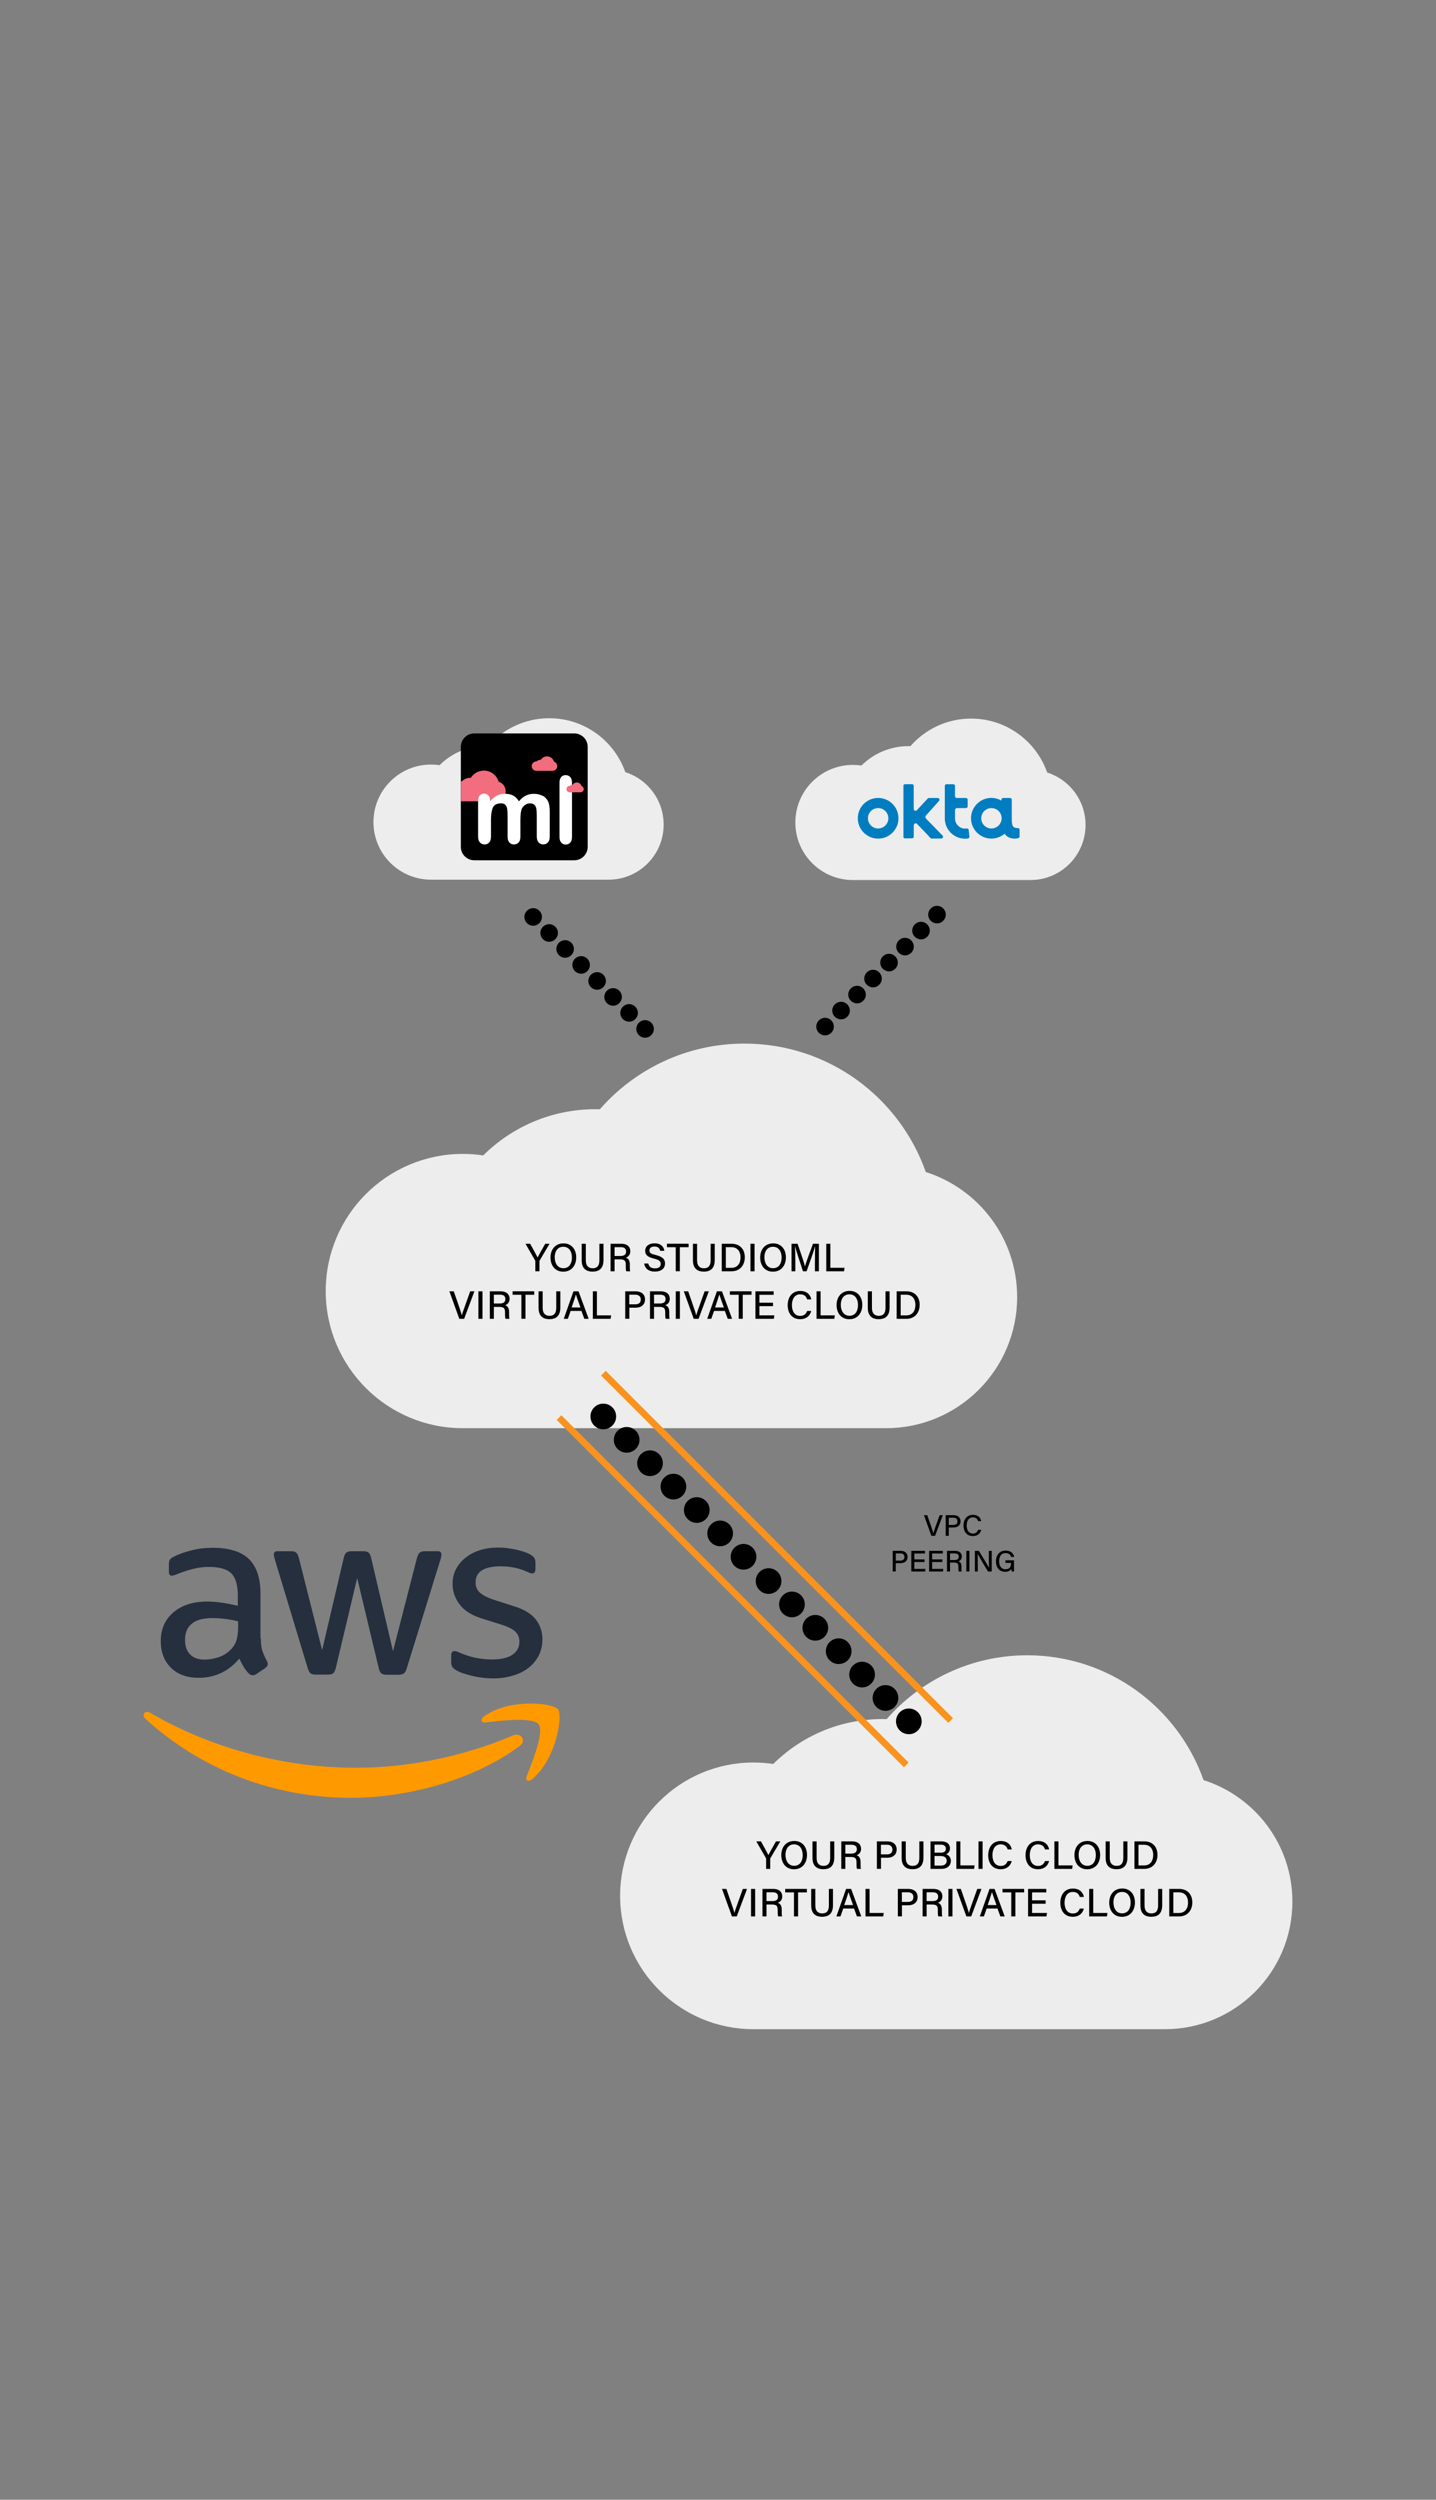 <?xml version="1.0" encoding="UTF-8"?>
<svg xmlns="http://www.w3.org/2000/svg" viewBox="0 0 435 757">
  <rect x="0" y="0" width="435" height="757" fill="#808080" stroke="none"/>
  <defs>
    <style>
      .uuid-0b2c6c78-2591-4545-a3fd-8282589a7a27 {
        fill: #007dc1;
      }

      .uuid-5989c884-db81-4e0d-b5d5-afd49c55afda {
        fill: #ededed;
      }

      .uuid-7e31f4e0-d376-46b8-8227-3ee7f6e7b85a {
        fill: #252f3e;
      }

      .uuid-12673c48-92a6-4ea5-8897-6fec4e2ac1b6 {
        stroke: #f7931e;
        stroke-miterlimit: 10;
        stroke-width: 2px;
      }

      .uuid-12673c48-92a6-4ea5-8897-6fec4e2ac1b6, .uuid-fdad2af6-fc7c-41a7-9173-123c9f6cc013 {
        fill: #fff;
      }

      .uuid-4ccbb379-ddb0-4df0-a399-380b5b92376a {
        fill: #f26d7d;
      }

      .uuid-4ccbb379-ddb0-4df0-a399-380b5b92376a, .uuid-fdad2af6-fc7c-41a7-9173-123c9f6cc013, .uuid-16f03311-06f8-4d06-ac94-d5cc22b7a233 {
        fill-rule: evenodd;
      }

      .uuid-16f03311-06f8-4d06-ac94-d5cc22b7a233 {
        fill: #f90;
      }
    </style>
  </defs>
  <g id="uuid-9696b9d8-04a4-4fa1-acdd-1b9e16cceab1" data-name="security">
    <path class="uuid-5989c884-db81-4e0d-b5d5-afd49c55afda" d="m280.44,354.91c-7.98-22.64-29.55-38.88-54.93-38.88-17.47,0-33.14,7.71-43.81,19.9-.44-.01-.88-.03-1.33-.03-13.26,0-25.27,5.35-34,14-2.01-.3-4.08-.46-6.17-.46-22.94,0-41.53,18.59-41.53,41.53s18.59,41.53,41.53,41.53h128.2c21.94,0,39.72-17.79,39.72-39.72,0-17.74-11.63-32.76-27.68-37.86Z"/>
    <g>
      <path class="uuid-7e31f4e0-d376-46b8-8227-3ee7f6e7b85a" d="m79.01,496.17c0,1.56.17,2.82.46,3.75.34.93.75,1.94,1.34,3.03.21.34.29.67.29.97,0,.42-.25.84-.8,1.26l-2.64,1.77c-.38.25-.75.38-1.09.38-.42,0-.84-.21-1.26-.59-.59-.63-1.09-1.31-1.51-1.98-.42-.72-.84-1.52-1.3-2.49-3.27,3.88-7.38,5.82-12.32,5.82-3.52,0-6.33-1.01-8.38-3.03-2.05-2.02-3.1-4.72-3.1-8.09,0-3.58,1.26-6.49,3.81-8.68,2.56-2.19,5.95-3.29,10.27-3.29,1.42,0,2.89.13,4.44.34,1.55.21,3.14.55,4.82.93v-3.08c0-3.2-.67-5.44-1.97-6.74-1.34-1.31-3.6-1.94-6.83-1.94-1.47,0-2.98.17-4.53.55-1.55.38-3.06.84-4.53,1.43-.67.3-1.17.46-1.47.55-.29.08-.5.13-.67.13-.59,0-.88-.42-.88-1.31v-2.07c0-.67.08-1.18.29-1.48s.59-.59,1.17-.89c1.47-.76,3.23-1.39,5.28-1.9,2.05-.55,4.23-.8,6.54-.8,4.99,0,8.63,1.14,10.98,3.41,2.3,2.28,3.48,5.73,3.48,10.37v13.66h.08Zm-17.01,6.41c1.38,0,2.81-.25,4.32-.76,1.51-.51,2.85-1.43,3.98-2.7.67-.8,1.17-1.69,1.42-2.7s.42-2.23.42-3.67v-1.77c-1.22-.3-2.51-.55-3.86-.72-1.34-.17-2.64-.25-3.94-.25-2.81,0-4.86.55-6.24,1.69-1.38,1.14-2.05,2.74-2.05,4.85,0,1.98.5,3.46,1.55,4.47,1.01,1.05,2.47,1.56,4.4,1.56Zm33.65,4.55c-.75,0-1.26-.13-1.59-.42-.34-.25-.63-.84-.88-1.64l-9.85-32.58c-.25-.84-.38-1.39-.38-1.69,0-.67.34-1.05,1.01-1.05h4.11c.8,0,1.34.13,1.63.42.34.25.59.84.84,1.64l7.04,27.9,6.54-27.9c.21-.84.46-1.39.8-1.64.34-.25.92-.42,1.68-.42h3.35c.8,0,1.34.13,1.68.42.34.25.63.84.8,1.64l6.62,28.24,7.25-28.24c.25-.84.54-1.39.84-1.64.34-.25.88-.42,1.63-.42h3.9c.67,0,1.05.34,1.05,1.05,0,.21-.04.42-.08.67-.04.25-.13.59-.29,1.05l-10.1,32.58c-.25.84-.54,1.39-.88,1.64-.34.25-.88.42-1.59.42h-3.6c-.8,0-1.34-.13-1.68-.42-.34-.3-.63-.84-.8-1.69l-6.5-27.18-6.45,27.14c-.21.84-.46,1.39-.8,1.69-.34.3-.92.42-1.68.42h-3.6Zm53.85,1.14c-2.18,0-4.36-.25-6.45-.76-2.1-.51-3.73-1.05-4.82-1.69-.67-.38-1.13-.8-1.3-1.18-.17-.38-.25-.8-.25-1.18v-2.15c0-.89.34-1.31.96-1.31.25,0,.5.04.75.13.25.08.63.25,1.05.42,1.42.63,2.98,1.14,4.61,1.48,1.68.34,3.31.51,4.99.51,2.64,0,4.69-.46,6.12-1.39,1.42-.93,2.18-2.28,2.18-4,0-1.18-.38-2.15-1.13-2.95-.75-.8-2.18-1.52-4.23-2.19l-6.08-1.9c-3.06-.97-5.32-2.4-6.71-4.3-1.38-1.85-2.1-3.92-2.1-6.11,0-1.77.38-3.33,1.13-4.68.75-1.35,1.76-2.53,3.02-3.46,1.26-.97,2.68-1.69,4.36-2.19,1.68-.51,3.44-.72,5.28-.72.92,0,1.89.04,2.81.17.96.13,1.84.3,2.72.46.84.21,1.63.42,2.39.67.75.25,1.34.51,1.76.76.59.34,1.01.67,1.26,1.05.25.34.38.8.38,1.39v1.98c0,.89-.34,1.35-.96,1.35-.34,0-.88-.17-1.59-.51-2.39-1.1-5.07-1.64-8.05-1.64-2.39,0-4.27.38-5.57,1.18s-1.97,2.02-1.97,3.75c0,1.18.42,2.19,1.26,2.99.84.8,2.39,1.6,4.61,2.32l5.95,1.9c3.02.97,5.2,2.32,6.5,4.05,1.3,1.73,1.93,3.71,1.93,5.9,0,1.81-.38,3.46-1.09,4.89-.75,1.43-1.76,2.7-3.06,3.71-1.3,1.05-2.85,1.81-4.65,2.36-1.89.59-3.86.89-5.99.89Z"/>
      <g>
        <path class="uuid-16f03311-06f8-4d06-ac94-d5cc22b7a233" d="m157.41,528.75c-13.79,10.24-33.82,15.68-51.04,15.68-24.14,0-45.89-8.98-62.31-23.9-1.3-1.18-.13-2.78,1.42-1.85,17.77,10.37,39.69,16.65,62.36,16.65,15.3,0,32.1-3.2,47.56-9.78,2.3-1.05,4.27,1.52,2.01,3.2Z"/>
        <path class="uuid-16f03311-06f8-4d06-ac94-d5cc22b7a233" d="m163.16,522.17c-1.76-2.28-11.65-1.1-16.13-.55-1.34.17-1.55-1.01-.34-1.9,7.88-5.56,20.83-3.96,22.34-2.11,1.51,1.9-.42,14.92-7.79,21.16-1.13.97-2.22.46-1.72-.8,1.68-4.17,5.41-13.57,3.65-15.81Z"/>
      </g>
    </g>
    <g>
      <path class="uuid-5989c884-db81-4e0d-b5d5-afd49c55afda" d="m189.42,233.82c-3.35-9.5-12.4-16.32-23.05-16.32-7.33,0-13.91,3.24-18.39,8.35-.19,0-.37-.01-.56-.01-5.57,0-10.61,2.24-14.27,5.88-.85-.13-1.71-.19-2.59-.19-9.63,0-17.43,7.8-17.43,17.43s7.8,17.43,17.43,17.43h53.81c9.21,0,16.67-7.47,16.67-16.67,0-7.45-4.88-13.75-11.62-15.89Z"/>
      <g id="uuid-c64c106e-873e-4d5b-8344-7a0639faabff" data-name="studioml-icon">
        <g id="uuid-90b016de-cda5-48d9-8e55-7ddc5ef0e2e7" data-name="uuid-1c2ae23d-4aa4-47b2-93aa-2ed809532319">
          <path d="m143.67,222.1h30.28c2.25,0,4.07,1.82,4.07,4.07v30.28c0,2.25-1.82,4.07-4.07,4.07-4.95,0-9.91,0-14.86,0s-10.28,0-15.42,0c-.27,0-1.71-.03-2.88-1.19-.74-.74-1.19-1.76-1.19-2.88v-30.28c0-2.25,1.82-4.07,4.07-4.07Z"/>
        </g>
        <g id="uuid-5883507b-89fb-4cd4-84bf-d02b6cf3d918" data-name="uuid-14d84c0c-8454-4f86-8e59-483786219f19">
          <path class="uuid-4ccbb379-ddb0-4df0-a399-380b5b92376a" d="m151.06,236.74c-.56-1.95-2.35-3.38-4.48-3.38-1.66,0-3.12.87-3.94,2.18h-.18c-.99,0-1.89.41-2.54,1.06h-.1c-.07,0-.14,0-.21,0v6.06c.07,0,.14,0,.21,0h10.33c1.68,0,3.04-1.36,3.04-3.04,0-1.36-.89-2.51-2.12-2.9h0Z"/>
        </g>
        <g id="uuid-dc40f4fe-0e55-4b9e-b9bf-07680fa2a8a5" data-name="uuid-bf7c9809-5ff0-4c1e-bab0-d38c3fee986b">
          <path class="uuid-fdad2af6-fc7c-41a7-9173-123c9f6cc013" d="m164.35,241c-.75-.41-1.64-.61-2.68-.61-.89,0-1.7.19-2.43.56s-1.42.95-2.05,1.72c-.44-.77-1.01-1.34-1.69-1.72-.68-.38-1.5-.57-2.45-.57s-1.75.19-2.5.55c-.75.37-1.45.95-2.11,1.73v-.36c0-.61-.17-1.09-.52-1.44s-.78-.52-1.3-.52-.97.19-1.3.55c-.33.37-.49.91-.49,1.62v10.83c0,.79.18,1.38.55,1.78s.84.61,1.41.61,1.05-.2,1.41-.61c.36-.4.53-.99.53-1.78v-5.12c0-1.59.2-2.81.59-3.66s1.21-1.28,2.45-1.28c.62,0,1.07.17,1.36.5s.46.77.53,1.3c.06.53.1,1.27.1,2.22v6.03c0,.8.18,1.39.53,1.79.36.4.82.6,1.39.6s1.07-.2,1.43-.6c.36-.4.54-.99.54-1.79v-5.03c0-1.62.14-2.75.42-3.39.25-.5.6-.9,1.05-1.19.45-.3.92-.44,1.42-.44.62,0,1.08.17,1.39.5.31.33.49.74.56,1.23s.11,1.14.11,1.95v6.36c0,.79.18,1.38.55,1.78s.84.61,1.41.61,1.07-.2,1.43-.6c.36-.4.54-.99.54-1.79v-7.39c0-1.47-.16-2.55-.49-3.23-.37-.76-.93-1.34-1.68-1.75h0Zm8.39-5.69c-.35-.38-.81-.58-1.39-.58s-1.03.19-1.36.58c-.34.39-.5.96-.5,1.72v16.42c0,.74.17,1.31.52,1.71s.8.6,1.35.6,1.02-.19,1.38-.58c.36-.38.53-.96.53-1.72v-16.42c0-.77-.18-1.34-.53-1.72h0Z"/>
        </g>
        <g id="uuid-d216a9c7-9e31-4e4e-84a5-9003712d5c6e" data-name="uuid-938bfb41-9b96-49cd-8b0d-a856cd933ab1">
          <path class="uuid-4ccbb379-ddb0-4df0-a399-380b5b92376a" d="m167.81,230.64c-.26-.92-1.11-1.59-2.11-1.59-.78,0-1.47.41-1.86,1.03h-.09c-.47,0-.89.19-1.2.5h-.05c-.79,0-1.43.64-1.43,1.43s.64,1.43,1.43,1.43h4.87c.79,0,1.43-.64,1.43-1.43,0-.64-.42-1.18-1-1.36Zm8.35,7.39c-.18-.62-.75-1.08-1.43-1.08-.53,0-.99.28-1.26.7h-.06c-.32,0-.61.13-.81.34h-.03c-.53,0-.97.43-.97.97s.43.97.97.97h3.29c.53,0,.97-.43.97-.97,0-.43-.28-.8-.68-.92h0Z"/>
        </g>
      </g>
      <path class="uuid-5989c884-db81-4e0d-b5d5-afd49c55afda" d="m317.22,233.93c-3.35-9.5-12.4-16.32-23.05-16.32-7.33,0-13.91,3.24-18.39,8.35-.19,0-.37-.01-.56-.01-5.57,0-10.61,2.24-14.27,5.88-.85-.13-1.71-.19-2.59-.19-9.63,0-17.43,7.8-17.43,17.43s7.8,17.43,17.43,17.43h53.81c9.21,0,16.67-7.47,16.67-16.67,0-7.45-4.88-13.75-11.62-15.89Z"/>
    </g>
    <g>
      <circle cx="180.88" cy="297.06" r="2.66"/>
      <circle cx="185.72" cy="301.9" r="2.66"/>
      <circle cx="190.57" cy="306.74" r="2.66"/>
      <circle cx="195.41" cy="311.59" r="2.66"/>
      <circle cx="176.04" cy="292.21" r="2.66"/>
      <circle cx="161.51" cy="277.68" r="2.66"/>
      <circle cx="166.35" cy="282.53" r="2.66"/>
      <circle cx="171.19" cy="287.37" r="2.66"/>
    </g>
    <path class="uuid-5989c884-db81-4e0d-b5d5-afd49c55afda" d="m364.58,539.07c-7.76-22.02-28.73-37.8-53.4-37.8-16.99,0-32.22,7.49-42.6,19.34-.43-.01-.86-.03-1.29-.03-12.89,0-24.57,5.2-33.06,13.61-1.96-.29-3.96-.45-6-.45-22.3,0-40.38,18.08-40.38,40.38s18.08,40.38,40.38,40.38h124.65c21.33,0,38.62-17.29,38.62-38.62,0-17.25-11.31-31.85-26.92-36.81Z"/>
    <g>
      <circle cx="264.46" cy="296.34" r="2.66"/>
      <circle cx="259.62" cy="301.19" r="2.66"/>
      <circle cx="254.78" cy="306.03" r="2.66"/>
      <circle cx="249.93" cy="310.88" r="2.66"/>
      <circle cx="269.31" cy="291.5" r="2.66"/>
      <circle cx="283.84" cy="276.97" r="2.66"/>
      <circle cx="279" cy="281.81" r="2.66"/>
      <circle cx="274.15" cy="286.66" r="2.66"/>
    </g>
    <g>
      <g>
        <path class="uuid-0b2c6c78-2591-4545-a3fd-8282589a7a27" d="m266.01,241.64c-3.41,0-6.16,2.76-6.16,6.16s2.76,6.16,6.16,6.16,6.16-2.76,6.16-6.16-2.76-6.16-6.16-6.16Zm0,9.25c-1.7,0-3.09-1.38-3.09-3.09s1.38-3.09,3.09-3.09,3.09,1.38,3.09,3.09-1.38,3.09-3.09,3.09Z"/>
        <path class="uuid-0b2c6c78-2591-4545-a3fd-8282589a7a27" d="m276.84,249.87c0-.49.59-.72.93-.38,1.54,1.57,4.09,4.26,4.1,4.28.04.04.07.1.22.15.06.02.16.02.27.02h2.78c.5,0,.65-.58.42-.87l-4.61-4.72-.25-.25c-.53-.62-.47-.87.13-1.51l3.65-4.08c.23-.29.09-.86-.43-.86h-2.52c-.1,0-.17,0-.25.02-.15.05-.21.1-.25.15-.01.01-2.03,2.19-3.28,3.53-.34.37-.96.12-.96-.38v-7c0-.36-.29-.49-.53-.49h-2.06c-.36,0-.53.23-.53.44v15.51c0,.36.29.45.54.45h2.06c.32,0,.53-.23.53-.47v-3.56h.01Z"/>
        <path class="uuid-0b2c6c78-2591-4545-a3fd-8282589a7a27" d="m293.65,253.38l-.22-2.06c-.02-.28-.29-.48-.58-.43-.16.02-.32.04-.48.04-1.64,0-2.98-1.29-3.07-2.92v-2.7c0-.33.25-.6.58-.6h2.76c.2,0,.49-.17.49-.53v-1.95c0-.38-.25-.58-.47-.58h-2.78c-.32,0-.58-.23-.59-.55v-3.12c0-.2-.15-.49-.53-.49h-2.05c-.26,0-.5.16-.5.48v10.03c.09,3.33,2.82,5.99,6.16,5.99.28,0,.55-.02.82-.06.29-.04.49-.28.45-.56Z"/>
      </g>
      <path class="uuid-0b2c6c78-2591-4545-a3fd-8282589a7a27" d="m308.5,250.79c-1.74,0-2.01-.62-2.01-2.96v-5.65c0-.2-.15-.53-.54-.53h-2.06c-.26,0-.54.21-.54.53v.26c-.89-.51-1.94-.81-3.04-.81-3.41,0-6.16,2.76-6.16,6.16s2.76,6.16,6.16,6.16c1.53,0,2.93-.56,4.01-1.48.58.88,1.51,1.47,2.96,1.48.25,0,1.57.05,1.57-.58v-2.19c0-.18-.15-.39-.36-.39Zm-8.17.1c-1.7,0-3.09-1.38-3.09-3.09s1.38-3.09,3.09-3.09,3.09,1.38,3.09,3.09c-.01,1.7-1.4,3.09-3.09,3.09Z"/>
    </g>
    <g>
      <path d="m162.17,384.98v-3.03c0-.08-.02-.17-.06-.23l-2.92-5.07h1.41c.74,1.33,1.87,3.39,2.26,4.16.36-.75,1.54-2.84,2.3-4.16h1.31l-3,5.08c-.03.05-.05.1-.05.22v3.03h-1.24Z"/>
      <path d="m174.55,380.77c0,2.3-1.3,4.33-3.94,4.33-2.48,0-3.85-1.9-3.85-4.29s1.42-4.28,3.95-4.28c2.36,0,3.84,1.75,3.84,4.24Zm-6.51,0c0,1.77.88,3.28,2.61,3.28,1.87,0,2.6-1.55,2.6-3.27s-.83-3.22-2.61-3.22-2.61,1.46-2.61,3.21Z"/>
      <path d="m177.46,376.65v5c0,1.9,1.03,2.42,2.07,2.42,1.21,0,2.04-.57,2.04-2.42v-5h1.24v4.94c0,2.73-1.53,3.5-3.31,3.5s-3.29-.82-3.29-3.43v-5.01h1.25Z"/>
      <path d="m186.17,381.37v3.61h-1.22v-8.33h3.33c1.73,0,2.66.94,2.66,2.24,0,1.09-.62,1.74-1.38,1.96.63.18,1.23.67,1.23,2.12v.37c0,.57-.02,1.28.11,1.64h-1.19c-.15-.36-.15-1-.15-1.81v-.17c0-1.13-.31-1.63-1.78-1.63h-1.61Zm0-1.02h1.75c1.22,0,1.74-.46,1.74-1.35s-.55-1.32-1.63-1.32h-1.86v2.67Z"/>
      <path d="m196.37,382.63c.22.97.89,1.47,2.05,1.47,1.24,0,1.73-.57,1.73-1.32,0-.81-.41-1.24-2.03-1.63-2.02-.49-2.68-1.19-2.68-2.35,0-1.28.95-2.28,2.83-2.28,2.03,0,2.86,1.15,2.97,2.27h-1.25c-.14-.7-.57-1.3-1.75-1.3-.96,0-1.51.43-1.51,1.18s.45,1.04,1.89,1.38c2.38.58,2.83,1.5,2.83,2.59,0,1.38-1.02,2.43-3.09,2.43s-3.04-1.12-3.22-2.45h1.25Z"/>
      <path d="m204.7,377.69h-2.66v-1.05h6.56v1.05h-2.66v7.28h-1.24v-7.28Z"/>
      <path d="m211.16,376.65v5c0,1.9,1.03,2.42,2.07,2.42,1.21,0,2.04-.57,2.04-2.42v-5h1.24v4.94c0,2.73-1.53,3.5-3.31,3.5s-3.29-.82-3.29-3.43v-5.01h1.25Z"/>
      <path d="m218.64,376.65h3.04c2.36,0,3.94,1.6,3.94,4.08s-1.54,4.25-3.99,4.25h-2.99v-8.33Zm1.24,7.29h1.67c1.89,0,2.78-1.36,2.78-3.2,0-1.59-.81-3.06-2.78-3.06h-1.68v6.26Z"/>
      <path d="m228.57,376.65v8.33h-1.24v-8.33h1.24Z"/>
      <path d="m238.07,380.77c0,2.3-1.3,4.33-3.94,4.33-2.48,0-3.85-1.9-3.85-4.29s1.42-4.28,3.95-4.28c2.36,0,3.84,1.75,3.84,4.24Zm-6.51,0c0,1.77.88,3.28,2.61,3.28,1.87,0,2.6-1.55,2.6-3.27s-.83-3.22-2.61-3.22-2.61,1.46-2.61,3.21Z"/>
      <path d="m246.87,381.51c0-1.52.02-3.1.05-3.99h-.05c-.36,1.42-1.61,4.84-2.54,7.46h-1.09c-.7-2.16-2-6.01-2.37-7.48h-.04c.07.96.09,2.79.09,4.22v3.26h-1.15v-8.33h1.84c.89,2.51,1.96,5.73,2.24,6.82h.02c.2-.86,1.48-4.38,2.4-6.82h1.79v8.33h-1.2v-3.47Z"/>
      <path d="m250.29,376.65h1.24v7.28h4.31l-.16,1.05h-5.38v-8.33Z"/>
      <path d="m139.14,399.38l-3.01-8.33h1.33l1.42,4.1c.42,1.21.82,2.4,1.01,3.17h.02c.17-.7.62-1.94,1.05-3.14l1.48-4.13h1.27l-3.11,8.33h-1.46Z"/>
      <path d="m146.16,391.05v8.33h-1.24v-8.33h1.24Z"/>
      <path d="m149.6,395.77v3.61h-1.22v-8.33h3.33c1.73,0,2.66.94,2.66,2.24,0,1.09-.62,1.74-1.38,1.96.63.18,1.23.67,1.23,2.12v.37c0,.57-.02,1.28.11,1.64h-1.19c-.15-.36-.15-1-.15-1.81v-.17c0-1.13-.31-1.63-1.78-1.63h-1.61Zm0-1.03h1.75c1.22,0,1.74-.46,1.74-1.35s-.55-1.32-1.63-1.32h-1.86v2.67Z"/>
      <path d="m157.94,392.09h-2.66v-1.05h6.56v1.05h-2.66v7.28h-1.24v-7.28Z"/>
      <path d="m164.39,391.05v5c0,1.9,1.03,2.42,2.07,2.42,1.21,0,2.04-.57,2.04-2.42v-5h1.24v4.94c0,2.73-1.53,3.5-3.31,3.5s-3.29-.82-3.29-3.43v-5.01h1.25Z"/>
      <path d="m172.86,396.99l-.85,2.39h-1.23l2.94-8.33h1.53l3.07,8.33h-1.31l-.88-2.39h-3.27Zm2.97-1.05c-.75-2.11-1.18-3.26-1.37-3.92h-.01c-.2.73-.68,2.12-1.29,3.92h2.66Z"/>
      <path d="m179.58,391.05h1.24v7.28h4.31l-.16,1.05h-5.38v-8.33Z"/>
      <path d="m189.39,391.05h3.22c1.65,0,2.78.92,2.78,2.45,0,1.66-1.21,2.51-2.84,2.51h-1.91v3.36h-1.24v-8.33Zm1.24,3.94h1.82c1.08,0,1.66-.51,1.66-1.46s-.68-1.46-1.62-1.46h-1.87v2.92Z"/>
      <path d="m198.12,395.77v3.61h-1.22v-8.33h3.33c1.73,0,2.66.94,2.66,2.24,0,1.09-.62,1.74-1.38,1.96.63.18,1.23.67,1.23,2.12v.37c0,.57-.02,1.28.11,1.64h-1.19c-.15-.36-.15-1-.15-1.81v-.17c0-1.13-.31-1.63-1.78-1.63h-1.61Zm0-1.03h1.75c1.22,0,1.74-.46,1.74-1.35s-.55-1.32-1.63-1.32h-1.86v2.67Z"/>
      <path d="m205.95,391.05v8.33h-1.24v-8.33h1.24Z"/>
      <path d="m210.15,399.38l-3.01-8.33h1.33l1.42,4.1c.42,1.21.82,2.4,1.01,3.17h.02c.17-.7.62-1.94,1.05-3.14l1.48-4.13h1.27l-3.11,8.33h-1.46Z"/>
      <path d="m216.31,396.99l-.85,2.39h-1.23l2.94-8.33h1.53l3.07,8.33h-1.31l-.88-2.39h-3.27Zm2.97-1.05c-.75-2.11-1.18-3.26-1.37-3.92h-.01c-.2.73-.68,2.12-1.29,3.92h2.66Z"/>
      <path d="m223.76,392.09h-2.66v-1.05h6.56v1.05h-2.66v7.28h-1.24v-7.28Z"/>
      <path d="m234.16,395.54h-4.11v2.79h4.52l-.16,1.05h-5.57v-8.33h5.52v1.05h-4.31v2.4h4.11v1.05Z"/>
      <path d="m245.75,396.98c-.36,1.44-1.44,2.51-3.37,2.51-2.52,0-3.77-1.89-3.77-4.24s1.26-4.31,3.82-4.31c2.01,0,3.08,1.16,3.32,2.55h-1.24c-.28-.86-.85-1.53-2.13-1.53-1.77,0-2.49,1.61-2.49,3.26s.67,3.27,2.54,3.27c1.26,0,1.79-.75,2.07-1.49h1.24Z"/>
      <path d="m247.34,391.05h1.24v7.28h4.31l-.16,1.05h-5.38v-8.33Z"/>
      <path d="m261.21,395.17c0,2.3-1.3,4.33-3.94,4.33-2.48,0-3.85-1.9-3.85-4.29s1.42-4.29,3.95-4.29c2.36,0,3.84,1.75,3.84,4.24Zm-6.51,0c0,1.77.88,3.28,2.61,3.28,1.87,0,2.6-1.55,2.6-3.27s-.83-3.22-2.61-3.22-2.61,1.46-2.61,3.21Z"/>
      <path d="m264.13,391.05v5c0,1.9,1.03,2.42,2.07,2.42,1.21,0,2.04-.57,2.04-2.42v-5h1.24v4.94c0,2.73-1.53,3.5-3.31,3.5s-3.29-.82-3.29-3.43v-5.01h1.25Z"/>
      <path d="m271.61,391.05h3.04c2.36,0,3.94,1.6,3.94,4.08s-1.54,4.25-3.99,4.25h-2.99v-8.33Zm1.24,7.29h1.67c1.89,0,2.78-1.36,2.78-3.2,0-1.59-.81-3.06-2.78-3.06h-1.68v6.26Z"/>
    </g>
    <g>
      <path d="m232.08,565.95v-3.03c0-.08-.02-.17-.06-.23l-2.92-5.07h1.41c.74,1.33,1.87,3.39,2.26,4.16.36-.75,1.54-2.84,2.3-4.16h1.31l-3,5.08c-.03.05-.05.1-.05.22v3.03h-1.24Z"/>
      <path d="m244.46,561.74c0,2.3-1.3,4.33-3.94,4.33-2.48,0-3.85-1.9-3.85-4.29s1.42-4.28,3.95-4.28c2.36,0,3.84,1.75,3.84,4.24Zm-6.51,0c0,1.77.88,3.28,2.61,3.28,1.87,0,2.6-1.55,2.6-3.27s-.83-3.22-2.61-3.22-2.61,1.46-2.61,3.21Z"/>
      <path d="m247.37,557.62v5c0,1.9,1.03,2.42,2.07,2.42,1.21,0,2.04-.57,2.04-2.42v-5h1.24v4.94c0,2.73-1.53,3.5-3.31,3.5s-3.29-.82-3.29-3.43v-5.01h1.25Z"/>
      <path d="m256.07,562.34v3.61h-1.22v-8.33h3.33c1.73,0,2.66.94,2.66,2.24,0,1.09-.62,1.74-1.38,1.96.63.18,1.23.67,1.23,2.12v.37c0,.57-.02,1.28.11,1.64h-1.19c-.15-.36-.15-1-.15-1.81v-.17c0-1.13-.31-1.63-1.78-1.63h-1.61Zm0-1.02h1.75c1.22,0,1.74-.46,1.74-1.35,0-.85-.55-1.32-1.63-1.32h-1.86v2.67Z"/>
      <path d="m265.62,557.62h3.22c1.65,0,2.78.92,2.78,2.45,0,1.66-1.21,2.51-2.84,2.51h-1.91v3.36h-1.24v-8.33Zm1.24,3.94h1.82c1.08,0,1.66-.51,1.66-1.46s-.68-1.46-1.62-1.46h-1.87v2.92Z"/>
      <path d="m274.38,557.62v5c0,1.9,1.03,2.42,2.07,2.42,1.21,0,2.04-.57,2.04-2.42v-5h1.24v4.94c0,2.73-1.53,3.5-3.31,3.5s-3.29-.82-3.29-3.43v-5.01h1.25Z"/>
      <path d="m281.87,557.62h3.28c1.81,0,2.62.95,2.62,2.09,0,.96-.54,1.59-1.17,1.81.58.19,1.44.78,1.44,1.98,0,1.54-1.18,2.45-2.8,2.45h-3.37v-8.33Zm3.07,3.43c1.14,0,1.59-.46,1.59-1.23,0-.71-.52-1.2-1.44-1.2h-2v2.43h1.86Zm-1.86,3.9h1.98c1.03,0,1.71-.48,1.71-1.46,0-.86-.55-1.43-1.88-1.43h-1.8v2.89Z"/>
      <path d="m289.69,557.62h1.24v7.28h4.31l-.16,1.05h-5.38v-8.33Z"/>
      <path d="m297.65,557.62v8.33h-1.24v-8.33h1.24Z"/>
      <path d="m306.49,563.55c-.36,1.44-1.44,2.51-3.37,2.51-2.52,0-3.77-1.89-3.77-4.24s1.26-4.31,3.82-4.31c2.01,0,3.08,1.15,3.32,2.55h-1.24c-.28-.86-.85-1.53-2.13-1.53-1.77,0-2.49,1.61-2.49,3.26s.67,3.27,2.54,3.27c1.26,0,1.79-.75,2.07-1.49h1.24Z"/>
      <path d="m317.8,563.55c-.36,1.44-1.44,2.51-3.37,2.51-2.52,0-3.77-1.89-3.77-4.24s1.26-4.31,3.82-4.31c2.01,0,3.08,1.15,3.32,2.55h-1.24c-.28-.86-.85-1.53-2.13-1.53-1.77,0-2.49,1.61-2.49,3.26s.67,3.27,2.54,3.27c1.26,0,1.79-.75,2.07-1.49h1.24Z"/>
      <path d="m319.39,557.62h1.24v7.28h4.31l-.16,1.05h-5.38v-8.33Z"/>
      <path d="m333.26,561.74c0,2.3-1.3,4.33-3.94,4.33-2.48,0-3.85-1.9-3.85-4.29s1.42-4.28,3.95-4.28c2.36,0,3.84,1.75,3.84,4.24Zm-6.51,0c0,1.77.88,3.28,2.61,3.28,1.87,0,2.6-1.55,2.6-3.27s-.83-3.22-2.61-3.22-2.61,1.46-2.61,3.21Z"/>
      <path d="m336.17,557.62v5c0,1.9,1.03,2.42,2.07,2.42,1.21,0,2.04-.57,2.04-2.42v-5h1.24v4.94c0,2.73-1.53,3.5-3.31,3.5s-3.29-.82-3.29-3.43v-5.01h1.25Z"/>
      <path d="m343.65,557.62h3.04c2.36,0,3.94,1.6,3.94,4.08s-1.54,4.25-3.99,4.25h-2.99v-8.33Zm1.24,7.29h1.67c1.89,0,2.78-1.36,2.78-3.2,0-1.59-.81-3.06-2.78-3.06h-1.68v6.26Z"/>
      <path d="m221.72,580.35l-3.01-8.33h1.33l1.42,4.1c.42,1.21.82,2.4,1.01,3.17h.02c.17-.7.62-1.94,1.05-3.14l1.48-4.13h1.27l-3.11,8.33h-1.46Z"/>
      <path d="m228.75,572.02v8.33h-1.24v-8.33h1.24Z"/>
      <path d="m232.19,576.74v3.61h-1.22v-8.33h3.33c1.73,0,2.66.94,2.66,2.24,0,1.09-.62,1.74-1.38,1.96.63.18,1.23.67,1.23,2.12v.37c0,.57-.02,1.28.11,1.64h-1.19c-.15-.36-.15-1-.15-1.81v-.17c0-1.13-.31-1.63-1.78-1.63h-1.61Zm0-1.03h1.75c1.22,0,1.74-.46,1.74-1.35s-.55-1.32-1.63-1.32h-1.86v2.67Z"/>
      <path d="m240.52,573.07h-2.66v-1.05h6.56v1.05h-2.66v7.28h-1.24v-7.28Z"/>
      <path d="m246.98,572.02v5c0,1.9,1.03,2.42,2.07,2.42,1.21,0,2.04-.57,2.04-2.42v-5h1.24v4.94c0,2.73-1.53,3.5-3.31,3.5s-3.29-.82-3.29-3.43v-5.01h1.25Z"/>
      <path d="m255.44,577.96l-.85,2.39h-1.23l2.94-8.33h1.53l3.07,8.33h-1.31l-.88-2.39h-3.27Zm2.97-1.05c-.75-2.11-1.18-3.26-1.37-3.92h-.01c-.2.73-.68,2.12-1.29,3.92h2.66Z"/>
      <path d="m262.17,572.02h1.24v7.28h4.31l-.16,1.05h-5.38v-8.33Z"/>
      <path d="m271.97,572.02h3.22c1.65,0,2.78.92,2.78,2.45,0,1.66-1.21,2.51-2.84,2.51h-1.91v3.36h-1.24v-8.33Zm1.24,3.94h1.82c1.08,0,1.66-.51,1.66-1.46s-.68-1.46-1.62-1.46h-1.87v2.92Z"/>
      <path d="m280.7,576.74v3.61h-1.22v-8.33h3.33c1.73,0,2.66.94,2.66,2.24,0,1.09-.62,1.74-1.38,1.96.63.18,1.23.67,1.23,2.12v.37c0,.57-.02,1.28.11,1.64h-1.19c-.15-.36-.15-1-.15-1.81v-.17c0-1.13-.31-1.63-1.78-1.63h-1.61Zm0-1.03h1.75c1.22,0,1.74-.46,1.74-1.35s-.55-1.32-1.63-1.32h-1.86v2.67Z"/>
      <path d="m288.53,572.02v8.33h-1.24v-8.33h1.24Z"/>
      <path d="m292.74,580.35l-3.01-8.33h1.33l1.42,4.1c.42,1.21.82,2.4,1.01,3.17h.02c.17-.7.62-1.94,1.05-3.14l1.48-4.13h1.27l-3.11,8.33h-1.46Z"/>
      <path d="m298.89,577.96l-.85,2.39h-1.23l2.94-8.33h1.53l3.07,8.33h-1.31l-.88-2.39h-3.27Zm2.97-1.05c-.75-2.11-1.18-3.26-1.37-3.92h-.01c-.2.73-.68,2.12-1.29,3.92h2.66Z"/>
      <path d="m306.34,573.07h-2.66v-1.05h6.56v1.05h-2.66v7.28h-1.24v-7.28Z"/>
      <path d="m316.75,576.51h-4.11v2.79h4.52l-.16,1.05h-5.57v-8.33h5.52v1.05h-4.31v2.4h4.11v1.05Z"/>
      <path d="m328.34,577.95c-.36,1.44-1.44,2.51-3.37,2.51-2.52,0-3.77-1.89-3.77-4.24s1.26-4.31,3.82-4.31c2.01,0,3.08,1.16,3.32,2.55h-1.24c-.28-.86-.85-1.53-2.13-1.53-1.77,0-2.49,1.61-2.49,3.26s.67,3.27,2.54,3.27c1.26,0,1.79-.75,2.07-1.49h1.24Z"/>
      <path d="m329.93,572.02h1.24v7.28h4.31l-.16,1.05h-5.38v-8.33Z"/>
      <path d="m343.8,576.14c0,2.3-1.3,4.33-3.94,4.33-2.48,0-3.85-1.9-3.85-4.29s1.42-4.29,3.95-4.29c2.36,0,3.84,1.75,3.84,4.24Zm-6.51,0c0,1.77.88,3.28,2.61,3.28,1.87,0,2.6-1.55,2.6-3.27s-.83-3.22-2.61-3.22-2.61,1.46-2.61,3.21Z"/>
      <path d="m346.71,572.02v5c0,1.9,1.03,2.42,2.07,2.42,1.21,0,2.04-.57,2.04-2.42v-5h1.24v4.94c0,2.73-1.53,3.5-3.31,3.5s-3.29-.82-3.29-3.43v-5.01h1.25Z"/>
      <path d="m354.2,572.02h3.04c2.36,0,3.94,1.6,3.94,4.08s-1.54,4.25-3.99,4.25h-2.99v-8.33Zm1.24,7.29h1.67c1.89,0,2.78-1.36,2.78-3.2,0-1.59-.81-3.06-2.78-3.06h-1.68v6.26Z"/>
    </g>
    <g>
      <path d="m282.15,465.1l-2.26-6.25h1l1.07,3.07c.31.91.62,1.8.76,2.38h.02c.13-.53.46-1.45.79-2.36l1.11-3.1h.96l-2.34,6.25h-1.1Z"/>
      <path d="m286.49,458.84h2.41c1.24,0,2.08.69,2.08,1.84,0,1.24-.91,1.89-2.13,1.89h-1.44v2.52h-.93v-6.25Zm.93,2.96h1.37c.81,0,1.24-.38,1.24-1.1s-.51-1.09-1.21-1.09h-1.4v2.19Z"/>
      <path d="m297.23,463.29c-.27,1.08-1.08,1.88-2.53,1.88-1.89,0-2.83-1.42-2.83-3.19s.95-3.24,2.87-3.24c1.51,0,2.31.87,2.49,1.91h-.93c-.21-.64-.63-1.15-1.6-1.15-1.33,0-1.87,1.21-1.87,2.45s.5,2.45,1.9,2.45c.95,0,1.34-.56,1.56-1.12h.93Z"/>
      <path d="m270.43,469.64h2.41c1.24,0,2.08.69,2.08,1.84,0,1.24-.91,1.89-2.13,1.89h-1.44v2.52h-.93v-6.25Zm.93,2.96h1.37c.81,0,1.24-.38,1.24-1.1s-.51-1.09-1.21-1.09h-1.4v2.19Z"/>
      <path d="m280.06,473.02h-3.09v2.09h3.39l-.12.79h-4.18v-6.25h4.14v.79h-3.23v1.8h3.09v.79Z"/>
      <path d="m285.46,473.02h-3.09v2.09h3.39l-.12.79h-4.18v-6.25h4.14v.79h-3.23v1.8h3.09v.79Z"/>
      <path d="m287.79,473.19v2.71h-.92v-6.25h2.5c1.3,0,1.99.71,1.99,1.68,0,.82-.46,1.3-1.04,1.47.47.13.92.5.92,1.59v.28c0,.43-.01.96.09,1.23h-.9c-.11-.27-.11-.75-.11-1.36v-.12c0-.85-.24-1.23-1.34-1.23h-1.2Zm0-.77h1.32c.92,0,1.31-.34,1.31-1.01s-.41-.99-1.23-.99h-1.4v2.01Z"/>
      <path d="m293.66,469.64v6.25h-.93v-6.25h.93Z"/>
      <path d="m295.32,475.9v-6.25h1.21c.88,1.45,2.73,4.45,3.07,5.13h.01c-.06-.77-.06-1.78-.06-2.8v-2.33h.87v6.25h-1.14c-.8-1.33-2.75-4.59-3.13-5.3h-.01c.04.68.05,1.78.05,2.91v2.39h-.87Z"/>
      <path d="m307.17,475.9h-.7c-.04-.13-.07-.4-.08-.8-.29.45-.84.89-1.92.89-1.81,0-2.77-1.37-2.77-3.15,0-1.87,1.04-3.28,2.94-3.28,1.48,0,2.4.81,2.58,1.92h-.93c-.2-.65-.67-1.16-1.67-1.16-1.42,0-1.96,1.14-1.96,2.48,0,1.25.55,2.42,1.93,2.42s1.68-.91,1.68-1.87v-.06h-1.69v-.79h2.59v3.4Z"/>
    </g>
  </g>
  <g id="uuid-9c21f40f-33c4-44f9-a2b2-ac1553cf4d8c" data-name="Layer 4">
    <g>
      <circle cx="261.15" cy="507.11" r="3.89"/>
      <circle cx="268.23" cy="514.19" r="3.89"/>
      <circle cx="275.31" cy="521.28" r="3.89"/>
      <circle cx="254.06" cy="500.03" r="3.89"/>
      <circle cx="232.82" cy="478.79" r="3.89"/>
      <circle cx="239.9" cy="485.87" r="3.89"/>
      <circle cx="246.98" cy="492.95" r="3.89"/>
      <g>
        <circle cx="211.07" cy="457.28" r="3.89"/>
        <circle cx="218.15" cy="464.36" r="3.89"/>
        <circle cx="225.23" cy="471.44" r="3.89"/>
        <circle cx="203.99" cy="450.19" r="3.89"/>
        <circle cx="182.75" cy="428.95" r="3.89"/>
        <circle cx="189.83" cy="436.03" r="3.89"/>
        <circle cx="196.91" cy="443.11" r="3.89"/>
      </g>
    </g>
    <line class="uuid-12673c48-92a6-4ea5-8897-6fec4e2ac1b6" x1="169.34" y1="429.28" x2="274.53" y2="534.47"/>
    <line class="uuid-12673c48-92a6-4ea5-8897-6fec4e2ac1b6" x1="182.78" y1="415.84" x2="287.97" y2="521.03"/>
  </g>
</svg>